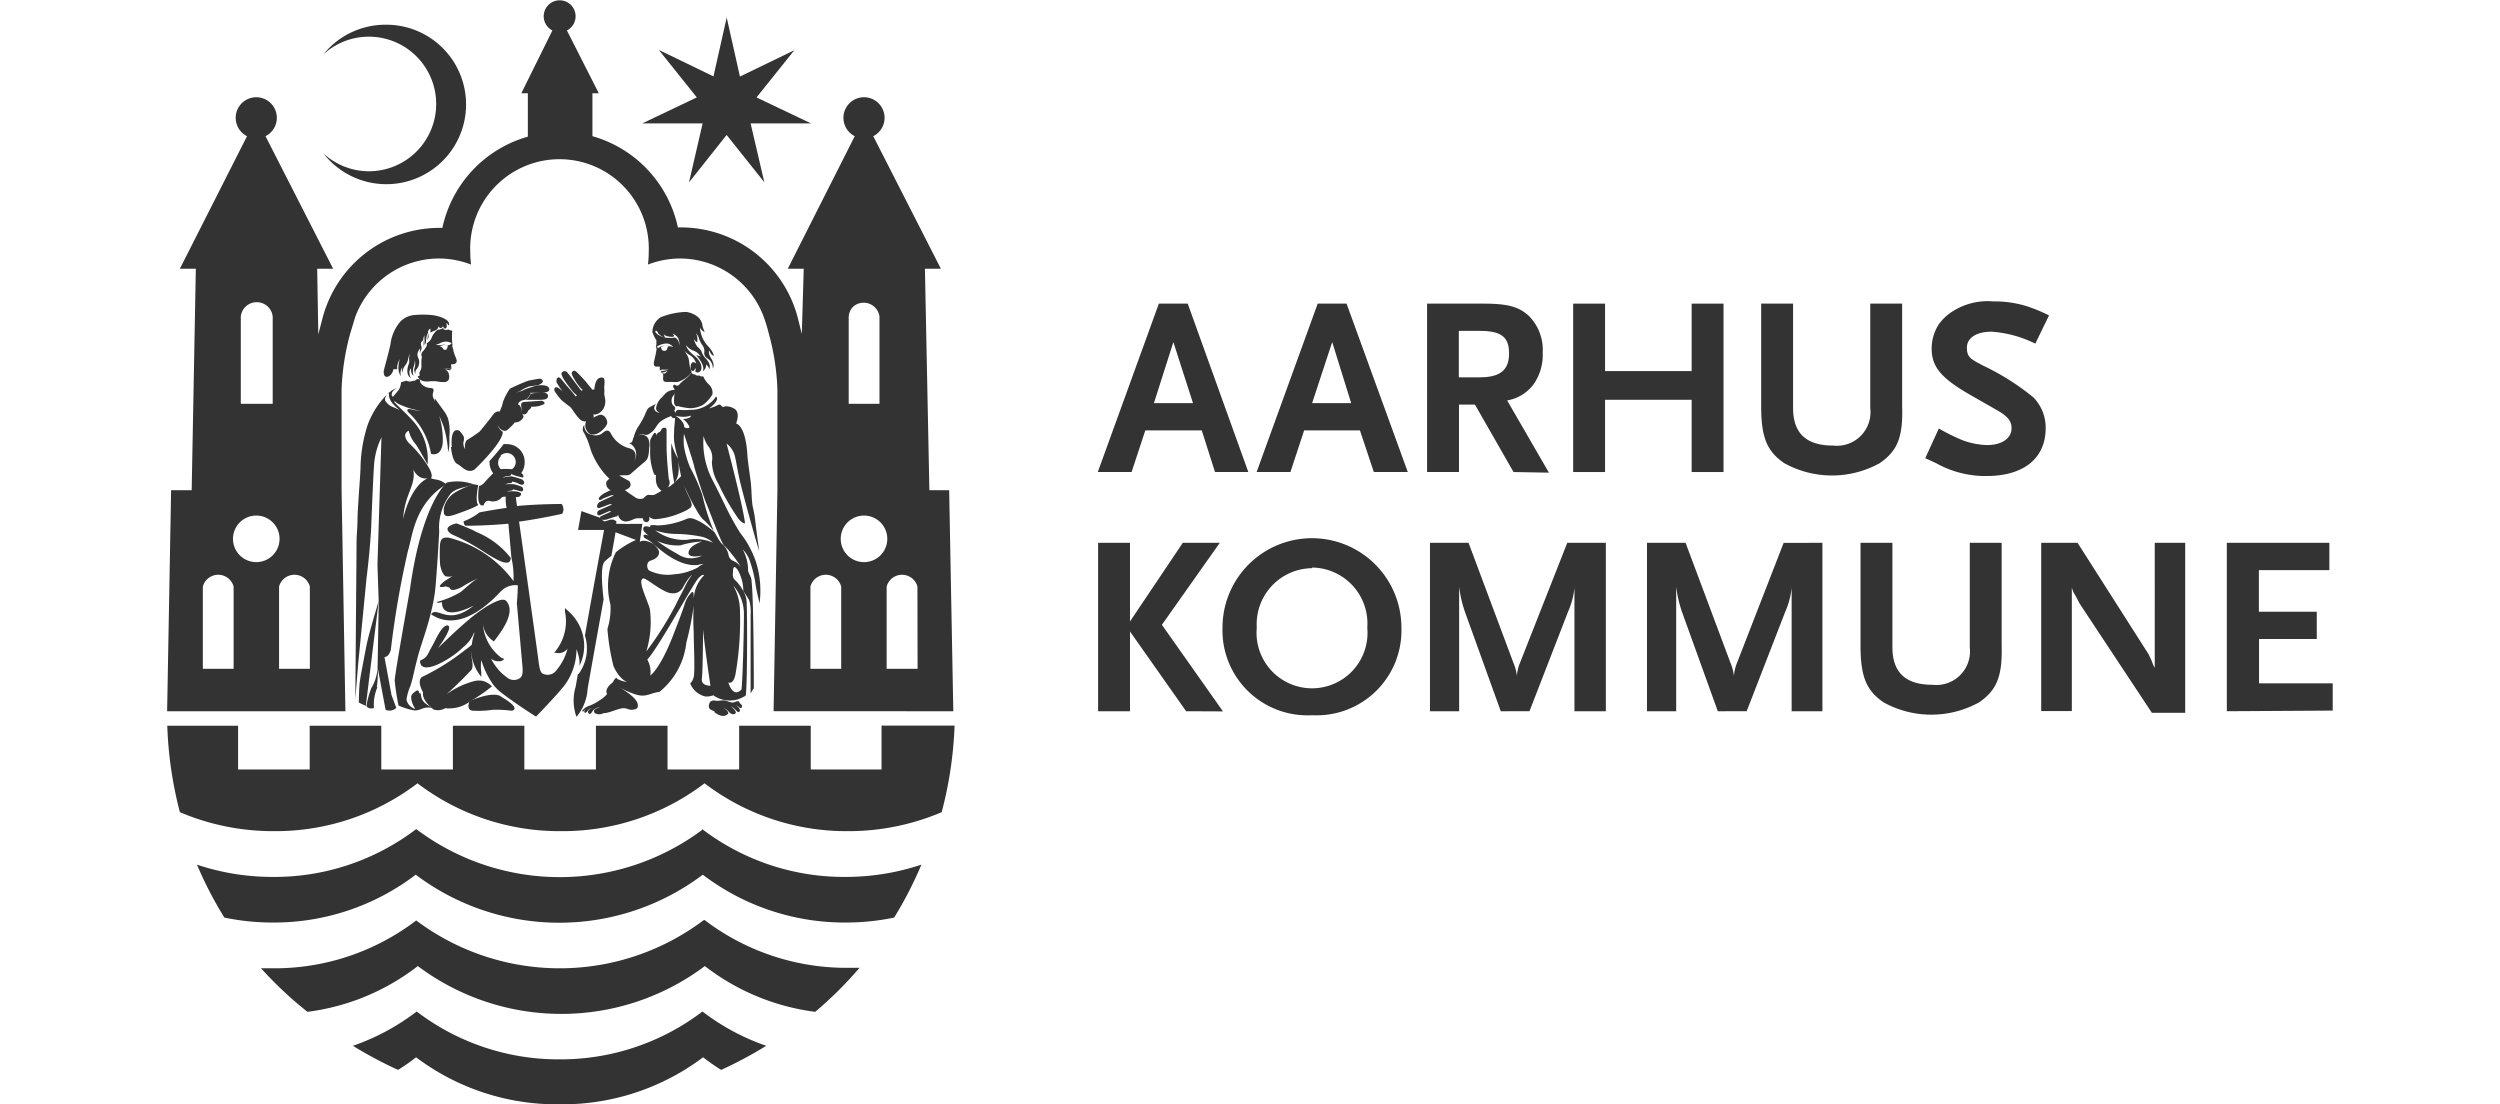 <svg id="Layer_1" height="60" fill="#333333" data-name="Layer 1" xmlns="http://www.w3.org/2000/svg" viewBox="0 0 135.81 69.26"><title>aak-logo</title><path d="M16,43.64,16,43.53l-.09-.1a1,1,0,0,0-.35.26c-.2.29.2.92.2.92a.78.78,0,0,1-.55-.59,3.15,3.15,0,0,1,.24-.84c.08-.23.16-.56.24-.91s.16-.68.27-1.09c.23-.79.56-1.69.75-2.49a12.11,12.11,0,0,0,.29-1.45c.09-.86.19-2.47.25-3.53a2.79,2.79,0,0,0,0-.47A3.52,3.52,0,0,1,18,31.08c.45-.39.87-.32,1.39-.57a3,3,0,0,0-1.65-.1s-1.57,1.24-2.32,6.75c0,0-.92,5.13-.95,5.66a15.12,15.12,0,0,0,.24,1.57,4.1,4.1,0,0,0,1,.31c.1,0,.24,0,.48-.11a1.08,1.08,0,0,1,.78,0c-1-.43-.77-.76-.9-1" transform="translate(-0.2 -0.15)"/><path d="M22.7,25.22l.95,0c.28,0,.45-.07.44-.26s-.41-.23-.41-.23l-.69.11s-.08.29-.28.35" transform="translate(-0.2 -0.15)"/><path d="M31.66,30.22c0-.08-.14-1.24-.14-2.13,0-.46,0-.84,0-1s-.28-.15-.33,0-.19.19-.19.19-.08,0-.1.22c0-.17-.05-.16-.11-.21s-.3.46-.3.46,0,.13,0,.46c0,.07,0,.15,0,.24a3.69,3.69,0,0,0,.23,1.39.17.17,0,0,0,.14.11,1.26,1.26,0,0,0,.08.68c.27.42.41.32.41.32.48-.4.35-.55.34-.71" transform="translate(-0.2 -0.15)"/><path d="M21.11,28.72a.56.56,0,0,1,.4-.16.56.56,0,0,1,.55.58.55.55,0,0,1-.23.43l-.11,0a2.9,2.9,0,0,0-.6,0l0,0a.57.57,0,0,1,0-.8m-.7.41a1.08,1.08,0,0,0,.23.65,7.52,7.52,0,0,0-.57.6.7.7,0,0,1-.32.2s-.23,1.38.29,1.2c0,0,.08-.33.36-.27a.74.74,0,0,0,.78-.22c.13-.1.5,0,.5,0,.29-.06.64.08.7-.19a.32.32,0,0,0,0-.07c-.23-.2-.9-.1-.9-.1a1.14,1.14,0,0,1,.25-.06s.14,0,.15-.08a2.24,2.24,0,0,1,.36.09c.25.08.26,0,.28-.09a.26.26,0,0,0-.08-.16,3.42,3.42,0,0,0-.48-.16,3.31,3.31,0,0,0-.57,0,1,1,0,0,1,.26-.07c.09,0,.18,0,.17-.1a1.33,1.33,0,0,1,.41.13c.16.08.24.08.29.05s.05-.06.06-.08v-.05a.26.26,0,0,0-.15-.19,5.55,5.55,0,0,0-.64-.19,2.76,2.76,0,0,0-.57.09.87.87,0,0,1,.38-.11c.2,0,.17-.15.17-.15s0,.06.44.18c.11,0,.39.18.31-.08a.72.72,0,0,0-.12-.14,1.13,1.13,0,0,0,.21-.63A1.11,1.11,0,0,0,21.52,28a1.23,1.23,0,0,0-.22,0h0c-.29.4-.64.78-.89,1.07" transform="translate(-0.2 -0.15)"/><path d="M21.16,43.84c-.54-.4-2,.28-2,.28s-.26.61.27.6a6.19,6.19,0,0,0,1.18-.06,7.58,7.58,0,0,1,1.21.06c.62-.17-.68-.88-.68-.88" transform="translate(-0.2 -0.15)"/><path d="M12.69,40.68c-.12.69-.38,1.89-.42,2.32s-.05,1.2-.05,1.2c.16.1.37.17.44.21l.81-6.58s-.66,2.16-.78,2.85" transform="translate(-0.2 -0.15)"/><path d="M23,24.78h.66c.47,0,.62-.17.44-.36s-.77-.09-.77-.09l-.45.16s.22,0,.11.31" transform="translate(-0.2 -0.15)"/><path d="M47.26,42.09H45.32V37s0-.05,0-.07a1,1,0,0,1,1.93,0s0,0,0,.07ZM43.9,35.4a1.46,1.46,0,1,1,1.46-1.46A1.46,1.46,0,0,1,43.9,35.4m-1.43,6.69H40.54V37s0-.05,0-.07a1,1,0,0,1,1.93,0s0,0,0,.07ZM42.94,20h0a1,1,0,0,1,.28-.62,1,1,0,0,1,1.65.62v.15h0v5.32H42.94ZM9.15,42.09H7.22V37s0-.05,0-.07a1,1,0,0,1,1.93,0s0,0,0,.07ZM5.79,35.4a1.46,1.46,0,1,1,1.46-1.46A1.46,1.46,0,0,1,5.79,35.4M4.37,42.09H2.44V37a.43.43,0,0,1,0-.07,1,1,0,0,1,1.93,0s0,0,0,.07Zm.45-21.93h0V20a1,1,0,0,1,1-.9,1,1,0,0,1,1,.9h0v5.47H4.82ZM48,30.89,47.72,17h1L44.48,8.69a1.29,1.29,0,1,0-1.16,0L39.12,17h1L40,21.09l-.25-1a7.58,7.58,0,0,0-7.33-5.68h-.19a7.6,7.6,0,0,0-5.36-5.72V6h.4l-2-3.94a1,1,0,1,0-.91,0L22.41,6h.41V8.72a7.6,7.6,0,0,0-5.36,5.72h-.19a7.58,7.58,0,0,0-7.33,5.68l-.26,1L9.61,17h1L6.37,8.69a1.29,1.29,0,1,0-1.16,0L1,17H2L1.74,30.89H.45L.2,44.75H11.38l-.24-13.86V24.58a15.1,15.1,0,0,1,.54-3.51c.1-.33.2-.65.3-1a5.61,5.61,0,0,1,5.28-3.71,5.68,5.68,0,0,1,2,.38,6,6,0,0,1-.05-.77,5.6,5.6,0,1,1,11.19,0,5.51,5.51,0,0,1-.05.77,5.68,5.68,0,0,1,2-.38,5.61,5.61,0,0,1,5.28,3.71c.11.31.21.63.3,1a15,15,0,0,1,.54,3.51v6.31l-.24,13.86H49.5l-.26-13.86Z" transform="translate(-0.2 -0.15)"/><path d="M26.84,27.4a.81.81,0,0,0,.34-.06,1.39,1.39,0,0,0,.61-.6.53.53,0,0,0-.27-.55.32.32,0,0,0-.27,0,3.27,3.27,0,0,0-.33.15c.07-.07,0-.22,0-.22.17.12.88-.2.74-1a1.92,1.92,0,0,1-.05-.3,1.62,1.62,0,0,0,0-.35c0-.15.05-.42,0-.55s-.22-.1-.3-.07c-.29.13-.29.59-.33.73l-.09,0c-.06,0-.07-.07-.14-.14a3,3,0,0,1-.23-.28c-.06-.08-.46-.52-.65-.69s-.29,0-.3.1.33.62.33.62c.28.38.36.41.36.41l-.08.06s0,0-.36-.47c0,0-.41-.56-.55-.71a.21.21,0,0,0-.33.06c-.09.19.5.9.5.9a1.92,1.92,0,0,0,.46.5l-.09.08c.05,0-.46-.58-.46-.58-.21-.21-.37-.48-.53-.6s-.27.19-.17.34.11.19.26.39.62.64.62.64l0,0a4.75,4.75,0,0,0-.76-.71c-.26-.18-.33.05-.27.18a4.85,4.85,0,0,0,.41.54c.07.08.58.45.62.5l.23.33a3,3,0,0,0,.36.43s.22.15.36.08a.63.63,0,0,0,.34.85" transform="translate(-0.2 -0.15)"/><path d="M33.72,35a1.46,1.46,0,0,1-1.51-.11,10.16,10.16,0,0,1-1.3-.83,3,3,0,0,0,1.47.29,5.42,5.42,0,0,1,1.36-.24s-.89.27-.84.75c0,.18.4.23.81.13m-6.28-2.26a.65.65,0,0,0,.32,0l.52-.17c.17-.05.16,0,.21-.15a.49.49,0,0,0,.48.44c.33,0,.51-.21.76-.2l.32,0c0,.1.05.17.05.17.26.21.43-.07.32-.28a.61.61,0,0,0,.37.17A4.84,4.84,0,0,0,32,32.47c.34-.12,1-.37,1.08-.58s-.26-.74-.39-1.09c-.05-.14-.07-.16-.15-.36.06.15.21.46.38.81l.08.17c.13.24.26.49.39.7a3.45,3.45,0,0,0,.37.56,4.36,4.36,0,0,1,.73.79,12.94,12.94,0,0,1-.73-2.29A12.26,12.26,0,0,0,33,29.47a6.1,6.1,0,0,1-.39-1.33,3.92,3.92,0,0,1,0-.79s.57,1.71.63,2,.65,2.1.77,2.36.9,2.4,1.1,2.63a4.07,4.07,0,0,1,.41.45,7.76,7.76,0,0,1,.66.91,1.24,1.24,0,0,0-.53-.4.49.49,0,0,1-.25-.4,1.35,1.35,0,0,0-.29-.54,1.52,1.52,0,0,1-.31-.36c-.09-.14-.18-.31-.27-.47a5.5,5.5,0,0,0-.9-.66c-.39-.19-.58-.29-.86-.18a4.93,4.93,0,0,1-1.84.41c-.78-.12-.3.24-.3.24a4.07,4.07,0,0,0,1.41.29,8.76,8.76,0,0,1,1.6.16,1.55,1.55,0,0,1,.79.39A2.8,2.8,0,0,0,32.81,34a3,3,0,0,1-2.17-.73c-.7-.32-.62.11-.52.22a1.46,1.46,0,0,0,.27.24c-.49-.17-.26.15-.26.15a3.06,3.06,0,0,1,.55.36c1.32,1.22,2.27,1.42,2.84,1.33a1.13,1.13,0,0,1,.33-.06,1.06,1.06,0,0,0-.36.22,3.6,3.6,0,0,1-1.48.43,2.61,2.61,0,0,1-1.59-.24c-.15-.12-.19-.53.11-.62s.5-.25.52-.49-.37-.56-.37-.56c-.61-.34-.84-.12-.84-.12L30,33h-.78a1.41,1.41,0,0,1-.34,0l-.06,0h-.45l0-.17h0l-.17-.09a.76.76,0,0,0-.22,0l-.34.11Zm4.79-3.8c.05.23.12.69.21,1.08a6.05,6.05,0,0,1-.46.42c.44-.37.3-1.26.25-1.5m-.16-2.72a1.67,1.67,0,0,0,1,0c-.05.22-.52.21-.52.21a1.29,1.29,0,0,1,.36.39c.2.32-.27.14-.27.14,0-.43-.57-.74-.57-.74m4.06,12.2a3.2,3.2,0,0,0-.42-1.54,2.68,2.68,0,0,1,.67,1.72c0,1.12-.07,4-.15,4.79,0,0-.49.62-.83-.44,0,0,.34.21.47-.62a19.5,19.5,0,0,0,.26-3.92m-2.39,4.3c.06-.23.08-3.08.08-3.08.09,1.07.46,3.53.46,3.53-.43,0-.59-.23-.53-.46m-.52-5.08c0-.2,0-.33-.09-.35a1.66,1.66,0,0,0-.47.76c-.16.49-.3.87-.78,2.1-.79,2-1.38,2.39-1.38,2.39a1.59,1.59,0,0,0-.19-1c.71-.76,2.85-4.69,3.17-5.06s.39-.22.39-.22a2.21,2.21,0,0,0-.64,1.39m-2.74.8c-.14-.61-.86-1.94-.41-2,.19,0,1.26.93,1.76.93a.69.69,0,0,0,.72-.39c.37-.67.56-.76.56-.76a3.87,3.87,0,0,0-.46.76c-.17.35-.38.73-.58,1.15A21,21,0,0,1,30.25,41a6.4,6.4,0,0,0,.23-2.6m-4.52,4-.14.81a3,3,0,0,0,.05,1.89,3,3,0,0,0,.7-1.76c.12-.71.58-3.27,1-5.6-.12-1.11-.19-2.15.09-2.4s.49-.41.4-.34c.16-.88.26-1.47.26-1.47l1.28.48a5.45,5.45,0,0,0-1.26.77A4.71,4.71,0,0,0,28,38.06a4.24,4.24,0,0,1-.19,1.53,14.07,14.07,0,0,0,.38,2.33s.31.77.86,1c0,0-.59-.09-.69-.28a1,1,0,0,0-.21.3s-.56.38-.36.73a1.91,1.91,0,0,1-.46.39,3.07,3.07,0,0,1-.71.37.92.92,0,0,0-.38.27c0,.08,0,.09.06.06a.6.6,0,0,1,.21-.16c-.18.1-.17.2-.11.25h0s.1,0,.17-.13a.38.38,0,0,1,.25-.17s-.32.14-.2.32.27-.16.31-.2a.74.74,0,0,1,.42-.17c-.4.12-.44.19-.33.37a.57.57,0,0,0,.55,0c.36,0,.89-.29,1.23-.31.13,0,.13,0,.34.07s.47,0,.54-.08c.22-.42-.52-.9-.65-1s-.45-.29-.45-.29a5.47,5.47,0,0,0,.78.36,2.12,2.12,0,0,0,.49.14c.5.06.75-.18,1.22-.22a4.62,4.62,0,0,0,1.69-3.1,18,18,0,0,0,.46-2.31,14.39,14.39,0,0,0,0,1.61c0,.59.09,2.55,0,2.87S33,43,33,43a1.34,1.34,0,0,0,.93.82,1.12,1.12,0,0,0,.52-.07A1.78,1.78,0,0,0,36,44a2.72,2.72,0,0,0,.47-.22c.11-.06.12-5.1.07-5.77a1.42,1.42,0,0,0-.21-.79,2.53,2.53,0,0,0-.49-.67.45.45,0,0,1-.16-.44c0-.51.11-.46.28-.25a2.61,2.61,0,0,1,.37,1.35,6.6,6.6,0,0,1,.37.58,2.63,2.63,0,0,1,.09.93s0,4.49,0,4.93a1.34,1.34,0,0,1,.2-.33s0-5.54-.14-6.71c0-.3-.18-.44-.22-.7a2.67,2.67,0,0,0-.34-1.31,1.87,1.87,0,0,1,.45.72,8.15,8.15,0,0,1,.38,1.61c.07.41.23,1.05.23,1.05a6,6,0,0,0-.24-2.64,6.47,6.47,0,0,0-.51-1.1c-.2-.34-.41-.6-.47-.68-.79-1.28-.89-1.68-1.69-3.23a5.08,5.08,0,0,1-.6-2.84,1.93,1.93,0,0,0,.35.72,1.19,1.19,0,0,1,.17.9,2.9,2.9,0,0,0,.43,1.42,14,14,0,0,0,1.23,2.14c.27.34.42.29.42.29-.15-1.19-1.16-5-1.16-5a1.47,1.47,0,0,1,.55.91c.06.23.17,1,.37,1.77.27,1.09,1.08,4,1.13,4.05-.29-1.92-.21-1.92-.39-2.69-.11-.47-.07-1.13-.16-1.77-.14-1-.18-1.33-.19-1.52-.11-1.92-.71-2-.71-2,.27-.73-.08-.91-.08-.91a1,1,0,0,0-.62-.17c-.25.16-.19-.21-.44-.08s-.55.21-.55.21c.74-.57.43-.74.43-.74a1.9,1.9,0,0,1-1.62.83,3.79,3.79,0,0,1-.72,0c-.12,0-.18.09-.23.21A.21.21,0,0,0,32,25.9c.06-.08.1-.16,0-.27a.43.43,0,0,1-.12-.13.57.57,0,0,1,0-.45c.09-.14.21-.25.21-.45a.89.89,0,0,0-.61.19c-.11.12-.19.22-.34.36a1.11,1.11,0,0,0-.27.54c-.06.24.24.36.24.36s-.61-.08-.25-.59c-.06.06-.29.15-.44.25s-.23.41-.31.56a5.5,5.5,0,0,1-.33.58,2.06,2.06,0,0,0-.34.83,1.13,1.13,0,0,1,.38-.26.75.75,0,0,1,.38,0c.14,0,.14,0,.39-.18s.31-.5.61-.7.44-.22.61-.31a.16.16,0,0,0,.11.13.15.15,0,0,0,.13,0c0,.21-.06.57-.06.92a3.86,3.86,0,0,0,0,.5,6.17,6.17,0,0,0,.26,1.15,3.67,3.67,0,0,1-.43-1A11.61,11.61,0,0,0,32,30.43l-.3.24-.07,0-.24.18-.06,0c-.16.1-.51.3-.58.33a.82.82,0,0,1-.33,0c-.15,0-.22.09-.32.19s-.4.07-.5,0l-.5-.34-.2-.15c.18-.05.33-.15.36-.3a.38.38,0,0,0-.08-.26h0l-.63-.35c.46-.05.55.05.75-.13s.58-.51.87-.75.22-.7.28-1c0-1.09-1-.52-1-.52l-.09.28c0,.05-.18.09-.21.07a.79.79,0,0,1,.34,1.15s.34-.62-.31-.81A1.82,1.82,0,0,1,28,27.28c-.25-.33-.46.07-.67.13a.84.84,0,0,1-.52,0,.53.53,0,0,1-.39-.3.69.69,0,0,1-.06-.32.42.42,0,0,0,0,.53,4.74,4.74,0,0,1,.39,1,4.8,4.8,0,0,0,1.09,1.76l.1.1a.39.39,0,0,0-.21.25.48.48,0,0,0,.28.46v0a4.39,4.39,0,0,0-.46.23c-.16.11-.26.2-.28.29s.09.15.27,0l.48-.19a.31.31,0,0,1,.19,0s-.72.32-.84.39a.33.33,0,0,0-.21.31.12.12,0,0,0,.17.08l.56-.21c.17-.06.14,0,.21,0l-.84.37a.23.23,0,0,0-.09.19.12.12,0,0,0,.17.11l.52-.23a.21.21,0,0,1,.19,0s-.67.3-.69.32a.09.09,0,0,0,0,.07l-1.18-.42-.21,1.18,1.63,0S26.91,37.1,26.4,40A2.72,2.72,0,0,1,26,42.42" transform="translate(-0.2 -0.15)"/><path d="M20,32.06l0,0,0,0" transform="translate(-0.2 -0.15)"/><path d="M18,28.19s.07.89.39,1.05.58.61,1.07.37c0,0,1.79-1.68,1.79-2.38a.88.88,0,0,1-.34-.44c.15.31.45.48.64.31.44-.39.44-.46.44-.46a.58.58,0,0,0,.56-.35.3.3,0,0,0-.11-.21c.29.2.41-.2.41-.2a.42.42,0,0,0,.18-.18l0-.05a1.53,1.53,0,0,0,.83-.17s0-.07,0-.1-.16-.1-.16-.1-1.08.07-1.15.08c-.24.06-.12.27-.13.41a.35.35,0,0,1-.07.23.34.34,0,0,0,0-.36c-.06-.14-.17-.09-.13-.18s.12-.19.37-.23.43-.38.45-.64c0-.07,0-.1-.06-.12s-.37.1-.46.16a2.8,2.8,0,0,1-.46.14,1.23,1.23,0,0,0,.31-.12,2.49,2.49,0,0,1,.55-.27c.09,0,.41-.07.51-.07.54-.18.28-.4.16-.41s-.63.11-.71.11a12.27,12.27,0,0,0-1.18.51,3.31,3.31,0,0,0-.46.9c0,.13-.19.54-.19.54-.27-.06-.41.2-.51.33s-.65.82-.74.92a9.8,9.8,0,0,1-.82.55.69.69,0,0,0-.08.56.58.58,0,0,1-.11-.48.6.6,0,0,0,0-.34l-.14-.2-.11-.13s-.59-.38-.49,1" transform="translate(-0.2 -0.15)"/><path d="M21.43,31.32c0,.2,0,.43.06.68-.62.08-1.22.19-1.7.28a3.63,3.63,0,0,1-1,.56h0c0,.16.08.28.14.28s1.31,0,2.67-.13l.19,2.13h0a5.58,5.58,0,0,1,.13,1.47h0a7.18,7.18,0,0,0-4.09-2.73c-.29,0-.47,0-.52.45a10.17,10.17,0,0,0,0,1.1c0,.3.17.81.37.88a1,1,0,0,0,.43,0,2.05,2.05,0,0,0-.35.2,1.49,1.49,0,0,0-.45.38c-.1.17.37.05.37.05s.25.09.25.09,0,.34.77-.06a6.46,6.46,0,0,1,1-.53,2,2,0,0,0-.44.3c-.25.2-.42.37-.66.56a5.79,5.79,0,0,1-1.5.62c.1.11.33,0,.33,0,0,1.32,2,.22,2,.22-1.63,1.33-2.28,0-2.68.55,1.89,1.28,3.95-1,4.36-1.42a1.29,1.29,0,0,1,1.08-.4s0,.5-.06,1.13v0c.17,1.91.31,3.49.33,3.71.06.62.06.85-.16,1a.67.67,0,0,1-.81-.08,2.82,2.82,0,0,1-.51-.46h0a3.9,3.9,0,0,1-.47-.69.82.82,0,0,0,.61.15h0a.39.39,0,0,0,.13-.06l.09-.07-.1-.06-.05,0h0A2.89,2.89,0,0,1,20,39.24a1.48,1.48,0,0,0,.69,1.13c.91-1.15,1.25-2,.77-2.54-.21-.25-1,.19-1.48.52s-.7.51-1.26,1-1.54,1.44-1.54,1.44,1.13-1.49.53-1.42c-.38.18-.59.76-.91,1.33s-.25.64-.74.88c0,1.06,2-.13,2.71-.85a2.24,2.24,0,0,0,.69-.94l0,.1a2.86,2.86,0,0,0-.15.68,2.49,2.49,0,0,1-.4.32l-.09.07a14.33,14.33,0,0,1-2.57,1.61c-.47.2,0,1,0,1-.09.54.68,1.08.68,1.08a.9.9,0,0,0,.71-.09,2.19,2.19,0,0,0,1.55-.42,11.28,11.28,0,0,0,1.38-.95,1.33,1.33,0,0,0-.53-.33,1.23,1.23,0,0,0-.58,0,5.18,5.18,0,0,0-1.74.83s.81-.73,1.54-1.51c.21-.23,0-.73,0-1.22a2.84,2.84,0,0,0,.46,1.39l.18.25,0-.3a2.87,2.87,0,0,1,0-.76,5.43,5.43,0,0,0,.72,1.5h0a2.68,2.68,0,0,0,.58.58c.44.34,1.11.8,1.58,1.11h0l.52.34.05,0,0,0s1.15-1.18,1.72-1.88a3.8,3.8,0,0,0,.8-2.33,3,3,0,0,1,.19.74v.3l.12-.28a2.82,2.82,0,0,0,.14-1.4,2.92,2.92,0,0,0-1-1.78l-.17-.16,0,.23A3,3,0,0,1,24.54,41l-.08.08.1,0a.69.69,0,0,0,.75-.26,3.36,3.36,0,0,1-.69,1.35.67.67,0,0,1-.77.26c-.24-.05-.29-.28-.37-.9-.05-.41-.75-5.42-1.21-8.67,1.38-.19,2.7-.49,2.7-.49s.1-.15.08-.32-.09-.31-.15-.3-1.37,0-2.76.13l-.09-.64h.14c-.14,0-.34,0-.51,0a.61.61,0,0,0-.26.05" transform="translate(-0.2 -0.15)"/><path d="M13.35,43.24a6.52,6.52,0,0,0,.05-1.35A2.79,2.79,0,0,1,13,43.31a5.54,5.54,0,0,0-.3,1.11s.1.23.47.13a2.74,2.74,0,0,1,.22-1.31" transform="translate(-0.2 -0.15)"/><path d="M19.36,30.51s-.82.34-1.1.52a1.58,1.58,0,0,0-.71,1c0,.33-.07.66.73.38,1.46-.51,1.43-.61,1.43-.61-.22-.16,0-1.23,0-1.23s-.39-.07-.39-.07" transform="translate(-0.2 -0.15)"/><polygon points="29.79 7.74 33.57 7.74 33.58 7.74 32.73 11.42 32.73 11.44 32.73 11.43 32.73 11.44 32.74 11.42 35.08 8.47 35.09 8.47 37.45 11.43 36.59 7.74 36.59 7.74 40.38 7.74 36.96 6.11 39.33 3.15 35.92 4.8 35.09 1.1 34.26 4.79 30.85 3.14 30.84 3.14 33.21 6.1 33.21 6.11 29.79 7.74"/><path d="M33.82,57.87a15,15,0,0,1-18,0,14.65,14.65,0,0,1-9,3l-.73,0A24.19,24.19,0,0,0,9,63.6a14.21,14.21,0,0,0,6.92-2.87,15,15,0,0,0,18,0,14.25,14.25,0,0,0,6.92,2.87,24.38,24.38,0,0,0,2.78-2.76l-.72,0a14.67,14.67,0,0,1-9-3" transform="translate(-0.2 -0.15)"/><path d="M43.53,60.84v0l0,0Z" transform="translate(-0.2 -0.15)"/><path d="M17.83,21.82c-.12,0-.18-.09-.34-.05a1,1,0,0,1-.44,0,1.35,1.35,0,0,0,.27-.1.71.71,0,0,1,.72,0s-.1.14-.22.12m-.09.27a.15.15,0,0,1-.18,0c-.1,0,0-.15-.25-.18a.38.38,0,0,1,.16-.07.45.45,0,0,1,.34,0s0,.18-.08.21m-.21-1.3a.75.75,0,0,1-.35.11,1.22,1.22,0,0,0-.36.46.58.58,0,0,1-.15.25.62.62,0,0,1-.17.13.37.37,0,0,1,0,.16,1.55,1.55,0,0,1-.22.33.32.32,0,0,0-.11.31c.06.09,0,.12,0,.24a2.53,2.53,0,0,0,0,.37.62.62,0,0,1-.1.37.22.22,0,0,0,0,.23.33.33,0,0,1-.14.07c.16.38.6.33.78.31a3,3,0,0,1,.39,0,2.45,2.45,0,0,0,.54.05c.37-.07.26-.42.24-.54s-.24-.28-.24-.28a1.1,1.1,0,0,0,.35.08l0-.09-.15,0a2.65,2.65,0,0,0-.35,0,2.18,2.18,0,0,1,.56,0L18,23c.46,0,.37-.26.31-.41a3,3,0,0,1-.16-.45c0-.13-.07-.24-.07-.26a.46.46,0,0,0,0-.19,4.85,4.85,0,0,1,0-.8.58.58,0,0,1-.24-.08.38.38,0,0,1-.29,0" transform="translate(-0.2 -0.15)"/><path d="M33.82,52.14a14.95,14.95,0,0,1-18,0,14.67,14.67,0,0,1-9,3,14.89,14.89,0,0,1-4.75-.77h0a24.44,24.44,0,0,0,1.72,3.32,14.79,14.79,0,0,0,3,.31,14.66,14.66,0,0,0,9-3,14.95,14.95,0,0,0,18,0,14.67,14.67,0,0,0,9,3,14.82,14.82,0,0,0,3-.31,24.42,24.42,0,0,0,1.71-3.32,15,15,0,0,1-4.75.77,14.68,14.68,0,0,1-9-3" transform="translate(-0.2 -0.15)"/><path d="M14.63,23.3a1.89,1.89,0,0,1,0-.22,1.45,1.45,0,0,1,.16-.41c-.25.84.14,1.13.08,1.09a.64.64,0,0,1,.08-.58s-.06.27,0,.34a.85.85,0,0,1,.16-.43.93.93,0,0,0,.2-.41,1.23,1.23,0,0,1,.13-.38,1.1,1.1,0,0,0-.07.35.64.64,0,0,1,0,.27c-.08.24-.24.69.11.94,0,0-.19-.38,0-.62,0,0,0,.38.17.46a.92.92,0,0,1,0-.53,1,1,0,0,0,.08-.42.83.83,0,0,1,0,.43.41.41,0,0,0,.06.43.28.28,0,0,1,.05-.3.7.7,0,0,0,.16-.56c-.06-.25-.23-.36.07-.76a1.43,1.43,0,0,0,0,.46.43.43,0,0,1,0-.2c.06-.24.13-.17.06-.43s.13-.32.13-.32a.24.24,0,0,0,0,.12.52.52,0,0,0,0,.14.87.87,0,0,1,0,.17,1,1,0,0,0,0-.42.74.74,0,0,1,.08-.35.94.94,0,0,0,0,.25c0,.12,0,.22,0,.32s.09,0,.1-.26.08-.28.06-.45c.11.13,0,.45,0,.45.16-.2.08-.29.06-.46s.15-.26.15-.26,0,.24,0,.25.22-.1.22-.1.28-.06.28-.3c0,0,.12.27.3,0a.2.2,0,0,0,.07.14c.23.08.13-.34.13-.34a.38.38,0,0,1,.1.1c.12.17.05-.13.05-.13-.16-.3-.81-.44-1.11-.47a6.11,6.11,0,0,0-1,0,1.41,1.41,0,0,0-.93.42,2.72,2.72,0,0,0-.62,1.45c-.2.88-.42,1.57-.42,1.69,0,.59.56.27.61-.16" transform="translate(-0.2 -0.15)"/><path d="M19.55,33.48c-.66-.32-1.21-.51-1.21-.51-1,.25-.38.64-.24.71a13,13,0,0,1,1.85,1c.74.47,1.77,1.15,1.8.46a5.26,5.26,0,0,0-2.21-1.65" transform="translate(-0.2 -0.15)"/><path d="M12.88,10.89A4.22,4.22,0,0,1,10,9.77,5,5,0,1,0,13.93,1.7,5,5,0,0,0,10,3.56a4.22,4.22,0,1,1,2.86,7.33" transform="translate(-0.2 -0.15)"/><path d="M14.76,25.85l-.34-.15a1,1,0,0,1-.54-.42c-.08-.19.14-.45.24-.53s-.33.36.64,1.09m.83,3.65c.34.82.95.65.95.65C15.4,30.68,15,32.69,15,32.69c.1-1.65.86-2.1.62-3.19m-1.34-4.56c0-.31.23-.39.37-.45a1,1,0,0,0-.51.27,3.3,3.3,0,0,0-.37.36,5.3,5.3,0,0,0-1,1.69,9.17,9.17,0,0,0-.44,2.56c0,.47-.15,2.14-.19,3.21,0,.7-.06,1.15-.06,1.48S12,44,12,44l.18-2.21.52-5.34s.25-2,.3-3.32.15-3.72.2-4.07a4.68,4.68,0,0,1,.44-1.48l-.25,8s.06,1.73.08,2.36c0,0-.07,3.89-.07,4.06l.5,2.66a.61.61,0,0,0,.67-.12l-.3-.81-.44-2.37a.43.43,0,0,0,.23-.12.91.91,0,0,0,.17-.35,57.31,57.31,0,0,1,1.08-6.23c.27-.81.37-2.9,2.39-4.14a1.25,1.25,0,0,0-.64-.3c-.4-.07-.3-.1-.3-.1.15-.25-.27-.84-.27-.84a7.22,7.22,0,0,0-1.14-1.36c-.5-.58,0-.76,0-.76a2,2,0,0,0,.44.85c.2.28.74,1.27.74,1.27a3.57,3.57,0,0,0-.79-2.59,9.27,9.27,0,0,0-.68-.72l-.24-.23c-.11-.1-.34-.33-.36-.36s0-.05,0-.08a1.27,1.27,0,0,0,.4.25c.79.34,1.57.5,2,.16a.54.54,0,0,0,.1-.5.48.48,0,0,1-.06-.5c0-.1.07-.21-.2-.23a.82.82,0,0,1-.6-.31,1,1,0,0,1-.06-.25.38.38,0,0,1-.18,0s-.12.15-.22.1a.48.48,0,0,1-.44,0l-.33.1a1.16,1.16,0,0,1-.14.47l-.37.45" transform="translate(-0.2 -0.15)"/><path d="M24.85,66.58a14.66,14.66,0,0,1-9-3,14.2,14.2,0,0,1-4,2.15h0a25.58,25.58,0,0,0,2.83,1.51c.39-.24.78-.51,1.13-.79a14.67,14.67,0,0,0,9,2.95,14.68,14.68,0,0,0,9-2.95,13.49,13.49,0,0,0,1.13.79,25.49,25.49,0,0,0,2.83-1.51,14.12,14.12,0,0,1-4-2.15,14.68,14.68,0,0,1-9,3" transform="translate(-0.2 -0.15)"/><path d="M32.07,21.31a1.71,1.71,0,0,1-.67,0,1,1,0,0,1-.58-.32c0-.09,0-.11.05-.1s.1.11.14.18a.74.74,0,0,0,.39.24.36.36,0,0,0-.1-.24.64.64,0,0,0,.24.16c.73.16.34-.17.34-.17.53.24.37.52.51.83a3.05,3.05,0,0,1-.13-.35c-.1-.19-.2-.21-.2-.21m-1,.63a.31.31,0,0,1-.18-.05,1.2,1.2,0,0,1,.63-.22.52.52,0,0,1,.42.23,1.06,1.06,0,0,0-.87,0m.54,0c-.08.08,0,.21-.21.23s-.22-.24-.22-.24a.93.93,0,0,1,.37-.09c.15,0,.2.06.2.06a.16.16,0,0,0-.14,0m1.42,1.43c-.06-.15-.07-.5-.13-.72a1.86,1.86,0,0,0-.28-.47,1.51,1.51,0,0,0,.37.3.91.91,0,0,1,.4.54.21.21,0,0,0-.21-.09c-.11,0-.17.24-.14.45.22.26.28-.09.28-.09a.19.19,0,0,1,0,.21s.14.15.31,0,.12-.6-.38-1-.49-.64-.49-.64a1,1,0,0,0,.43.33.81.81,0,0,1,.5.45s0-.11-.3-.15c0,0,.59.62.41,1A.46.46,0,0,0,34,23s.19.16.19.31c0,0,.19-.26-.23-.7a1,1,0,0,1-.25-.43,1.21,1.21,0,0,0-.25-.28,1.26,1.26,0,0,1-.23-.5.46.46,0,0,0,.21.21.92.92,0,0,0-.08-.57.94.94,0,0,1,.19.32,1.41,1.41,0,0,0,.21.43.61.61,0,0,1,.12.49c0,.26.2.33.25.38a.72.72,0,0,1,.29.6s.15-.22-.09-.61-.14-.49-.12-.53a.49.49,0,0,0,.26.35s.05-.14-.29-.55a1.9,1.9,0,0,1-.57-1.28s0,.18.3.34a4,4,0,0,1-.14-.39c0-.15-.11-.71-1-.88a4.56,4.56,0,0,0-1.63.34,1.12,1.12,0,0,0-.51.92,2,2,0,0,0,.25.51s0,.09,0,.14a1.19,1.19,0,0,1,0,.13c0,.05-.07.18,0,.22a.17.17,0,0,1,0,.13c0,.15-.16.72-.16.82s0,.24.21.22l.16,0a1.72,1.72,0,0,1,0,.25.29.29,0,0,1,.23-.06l.35,0-.31.07a.53.53,0,0,1-.18,0l0,.12a.92.92,0,0,0,.4-.12.42.42,0,0,1-.17.17c-.12,0-.18,0-.23-.06a.21.21,0,0,1,.13.19c0,.15-.07.38.17.4l.4,0a1.29,1.29,0,0,0,.32,0c.13,0,.78-.32.89-.65" transform="translate(-0.2 -0.15)"/><path d="M45,48.4H40.56V45.66H36.07V48.4H31.58V45.66H27.09V48.4H22.6V45.66H18.12V48.4H13.63V45.66H9.14V48.4H4.65V45.66H.21A24.57,24.57,0,0,0,1,51.08,14.92,14.92,0,0,0,6.9,52.27a14.67,14.67,0,0,0,9-3,14.68,14.68,0,0,0,9,3h0a14.68,14.68,0,0,0,9-3,14.67,14.67,0,0,0,9,3,14.9,14.9,0,0,0,5.87-1.19,24.58,24.58,0,0,0,.81-5.43H45Z" transform="translate(-0.2 -0.15)"/><path d="M15.45,25.81c-.27-.05-.19.13-.1.22a4.59,4.59,0,0,1,1.4,2.58s.63.23.73-.67a5,5,0,0,0-.22-1.71s.07.13.27.64a6.56,6.56,0,0,1,.29,1.64A2,2,0,0,0,17.9,28c0-.16,0-.34,0-.49a3.11,3.11,0,0,0-.08-1.1,2,2,0,0,0-.2-.4L17,25.15a.75.75,0,0,1-.23.43,1.36,1.36,0,0,1-1.29.23" transform="translate(-0.2 -0.15)"/><path d="M32.21,25.61a3.86,3.86,0,0,0,.82.14,1.79,1.79,0,0,0,.77-.21,2,2,0,0,0,.44-.43,1.7,1.7,0,0,0,.16-.24.68.68,0,0,0,0-.08c0-.12,0-.34-.29-.59a1.52,1.52,0,0,1-.29-.45h0a.3.3,0,0,1-.26-.06.24.24,0,0,1-.26-.06c-.06,0-.2,0-.26-.2.07.27-.49.54-.69.8s-.29-.05-.39.07.07.22.07.31A3.69,3.69,0,0,1,32,25c0,.18-.1.57.18.64" transform="translate(-0.2 -0.15)"/><path d="M36.1,44.27c0-.19-.12-.17-.32-.09s-.42-.07-.58-.1-.18,0-.32,0a.88.88,0,0,1-.34,0c-.41-.05-.37.4-.37.4a.53.53,0,0,0,.07.14,1.09,1.09,0,0,0,.25.12c.05,0,0,.06.08.11s.52.38.81.05c.07-.15-.32-.39-.28-.37a1.07,1.07,0,0,1,.31.24c.12.14.31.24.43.11s-.3-.45-.3-.45a1.07,1.07,0,0,1,.31.24c.13.15.23.21.28,0a.93.93,0,0,0-.27-.32.94.94,0,0,1,.19.14c.12.11.22.08.19-.12a.64.64,0,0,0-.14-.13" transform="translate(-0.2 -0.15)"/><path d="M65.91,29.75l-.83-2.61H61.54l-.86,2.61H58.56l3.83-10.56h1.81L68,29.75ZM63.3,21.6l-1.22,3.83h2.45Z" transform="translate(-0.2 -0.15)"/><path d="M75.87,29.75,75,27.14H71.5l-.86,2.61H68.52l3.83-10.56h1.81L78,29.75ZM73.26,21.6,72,25.43h2.45Z" transform="translate(-0.2 -0.15)"/><path d="M84.63,29.75l-2.42-4.23h-1v4.23h-2V19.19h3.52c1.54,0,2.24.19,2.87.78a3,3,0,0,1,.86,2.29,3.21,3.21,0,0,1-.58,2,2.62,2.62,0,0,1-1.65,1l2.62,4.53ZM82.51,20.9H81.2v2.91h1.31c1.28,0,1.84-.45,1.84-1.5S83.83,20.9,82.51,20.9Z" transform="translate(-0.2 -0.15)"/><path d="M95.8,29.75V25.22H90.37v4.53h-2V19.19h2v4.23H95.8V19.19h2V29.75Z" transform="translate(-0.2 -0.15)"/><path d="M107.6,29.19a6.18,6.18,0,0,1-6,0c-1.09-.75-1.44-1.63-1.44-3.57V19.19h2v6.55c0,1.57.82,2.35,2.5,2.35A2.11,2.11,0,0,0,107,25.73V19.19h2v6.43C109.06,27.56,108.71,28.42,107.6,29.19Z" transform="translate(-0.2 -0.15)"/><path d="M117.35,21.7a7.23,7.23,0,0,0-2.74-.75c-.94,0-1.55.38-1.55,1s.26.72,1,1.12a15.26,15.26,0,0,1,3.17,2A2.71,2.71,0,0,1,118,27c0,1.89-1.38,3-3.71,3a6.11,6.11,0,0,1-.94-.06,6.29,6.29,0,0,1-2.21-.74l-.69-.32.85-1.86a12,12,0,0,0,1.5.74,4.83,4.83,0,0,0,1.52.3c.93,0,1.54-.42,1.54-1.06,0-.45-.24-.75-.93-1.14l-1.63-.93c-1.87-1.07-2.45-1.78-2.45-2.93a2.83,2.83,0,0,1,.42-1.47,3,3,0,0,1,.78-.78,4.09,4.09,0,0,1,2.66-.7,6.84,6.84,0,0,1,2,.27,9.51,9.51,0,0,1,1.5.61Z" transform="translate(-0.2 -0.15)"/><path d="M64.1,44.75l-3.52-5v5h-2V34.19h2v4.93l3.31-4.93h2.32l-3.63,5.14,3.83,5.43Z" transform="translate(-0.2 -0.15)"/><path d="M72,45a5.33,5.33,0,0,1-5.62-5.49,5.61,5.61,0,0,1,11.22,0A5.32,5.32,0,0,1,72,45Zm0-9.22a3.51,3.51,0,0,0-3.47,3.73,3.48,3.48,0,1,0,6.93,0A3.51,3.51,0,0,0,72,35.74Z" transform="translate(-0.2 -0.15)"/><path d="M88.45,44.75V37a4.89,4.89,0,0,1-.4,1.51l-2.42,6.24H83.83l-2.21-6.13a7.59,7.59,0,0,1-.4-1.68v7.81H79.39V34.19h2.42l2.82,7.54a2.75,2.75,0,0,1,.21.82,2.65,2.65,0,0,1,.19-.82L88,34.19h2.42V44.75Z" transform="translate(-0.2 -0.15)"/><path d="M102.07,44.75V37a4.88,4.88,0,0,1-.4,1.51l-2.42,6.24H97.44l-2.21-6.13a7.58,7.58,0,0,1-.4-1.68v7.81H93V34.19h2.42l2.82,7.54a2.75,2.75,0,0,1,.21.82,2.65,2.65,0,0,1,.19-.82l2.93-7.54H104V44.75Z" transform="translate(-0.2 -0.15)"/><path d="M113.83,44.19a6.19,6.19,0,0,1-6,0c-1.09-.75-1.44-1.63-1.44-3.57V34.19h2v6.55c0,1.57.82,2.35,2.5,2.35a2.11,2.11,0,0,0,2.35-2.35V34.19h2v6.43C115.29,42.56,114.94,43.42,113.83,44.19Z" transform="translate(-0.2 -0.15)"/><path d="M124.66,44.85,120.13,38s-.1-.19-.22-.42a1.44,1.44,0,0,0-.13-.22,1.66,1.66,0,0,1-.14-.37v7.75h-1.92V34.19H120l4.43,6.95a2.36,2.36,0,0,1,.11.22l.1.21.1.27.1.19V34.19h1.91V44.85Z" transform="translate(-0.2 -0.15)"/><path d="M129.36,44.75V34.19h6.43V35.9h-4.42v2.61H135v1.71h-3.62V43H136v1.71Z" transform="translate(-0.2 -0.15)"/></svg>